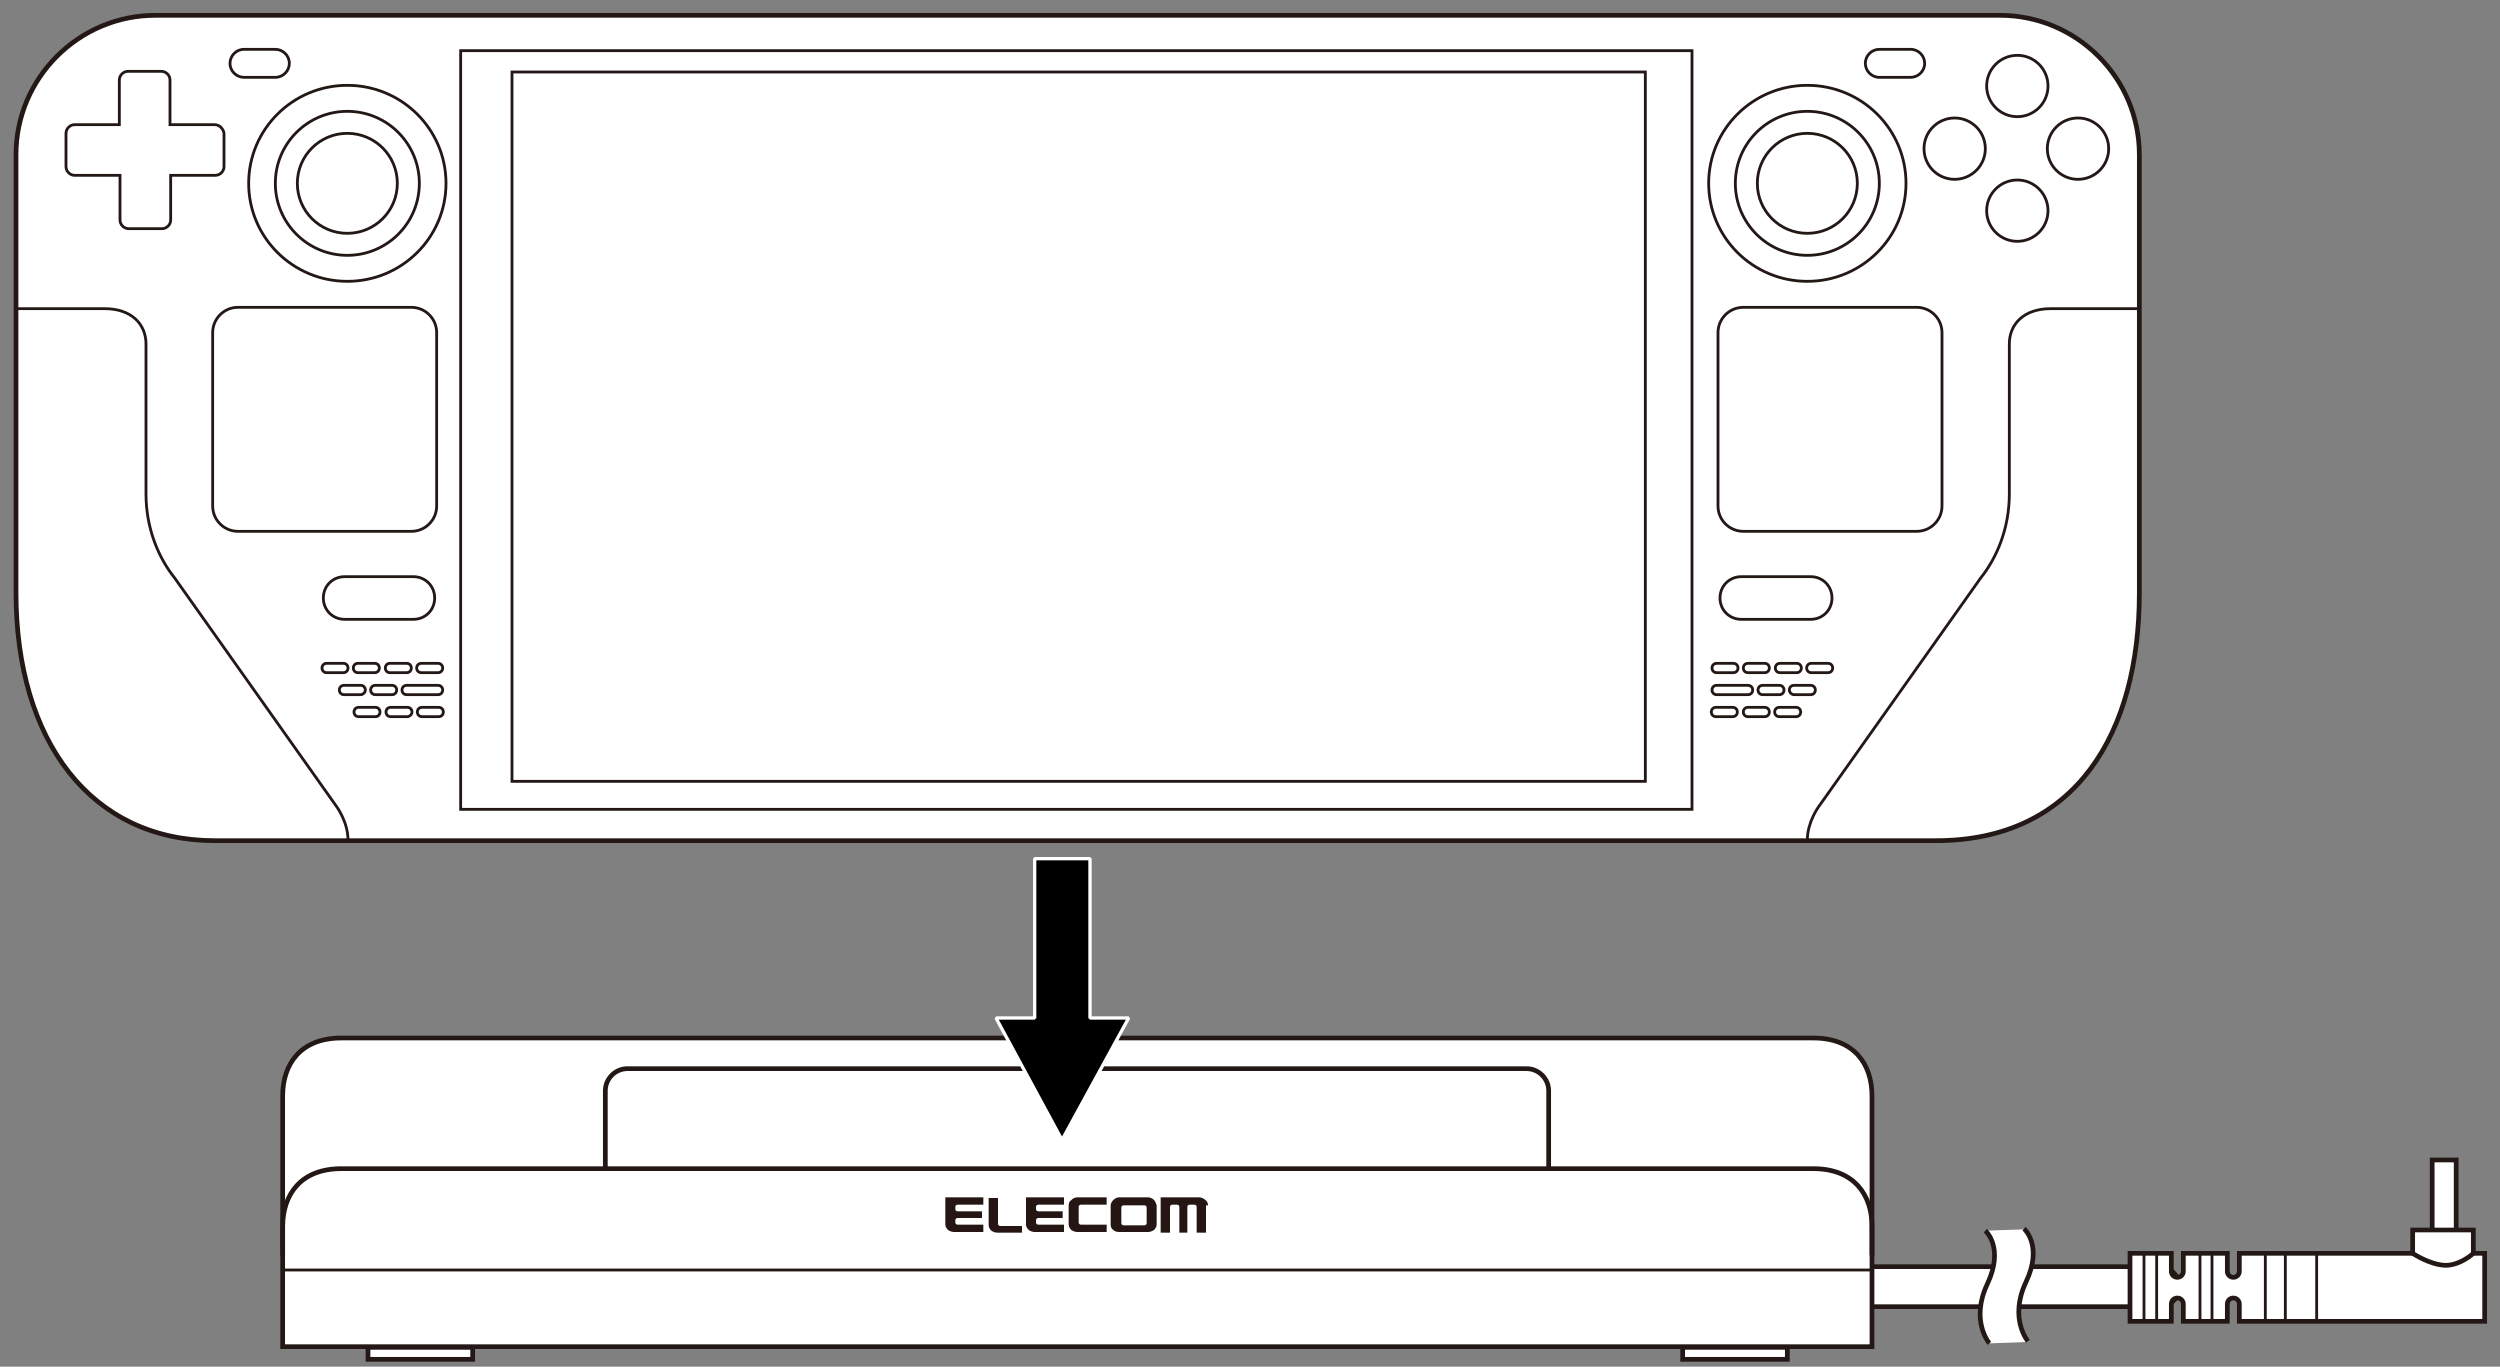 <?xml version="1.0" encoding="utf-8"?>
<!-- Generator: Adobe Illustrator 28.2.0, SVG Export Plug-In . SVG Version: 6.00 Build 0)  -->
<svg version="1.1" xmlns="http://www.w3.org/2000/svg" xmlns:xlink="http://www.w3.org/1999/xlink" x="0px" y="0px"
	 viewBox="0 0 375 205" style="enable-background:new 0 0 375 205;" xml:space="preserve">
<rect x="0" y="0" width="375" height="205" fill="#808080" stroke="none"/>
<style type="text/css">
	.st0{fill:#FFFFFF;stroke:#231815;stroke-width:0.709;stroke-miterlimit:10;}
	.st1{fill:#FFFFFF;}
	.st2{fill:none;stroke:#231815;stroke-width:0.709;}
	.st3{fill:none;stroke:#231815;stroke-width:0.425;stroke-miterlimit:10;}
	.st4{fill:none;stroke:#231815;stroke-width:0.709;stroke-miterlimit:10;}
	.st5{fill:#251614;}
	.st6{stroke:#FFFFFF;stroke-width:0.5;stroke-miterlimit:1;}
</style>
<g id="レイヤー_1">
	<g>
	</g>
	<g>
		<g>
			<path class="st0" d="M271.8,193L271.8,193c0-1.6,1.3-3,3-3h49.1c1.6,0,3,1.3,3,3v0c0,1.6-1.3,3-3,3h-49.1
				C273.2,196,271.8,194.7,271.8,193z"/>
			<g>
				<path class="st1" d="M298.5,201.5c0,0-3-3.4-0.3-8.9c2.6-5.5-0.3-8-0.3-8l5.8-0.2c0,0,2.9,2.5,0.3,8c-2.6,5.5,0.3,8.9,0.3,8.9
					L298.5,201.5z"/>
				<path class="st2" d="M303.6,184.3c0,0,2.9,2.5,0.3,8c-2.6,5.5,0.3,8.9,0.3,8.9"/>
				<path class="st2" d="M297.8,184.6c0,0,2.9,2.5,0.3,8c-2.6,5.5,0.3,8.9,0.3,8.9"/>
			</g>
			<g>
				<path class="st0" d="M325.7,195.6c0-0.5,0.4-0.9,0.9-0.9c0.5,0,0.9,0.4,0.9,0.9v2.6h6.6v-2.6c0-0.5,0.4-0.9,0.9-0.9
					c0.5,0,0.9,0.4,0.9,0.9v2.6h36.8V188h-36.8v2.7c0,0.5-0.4,0.9-0.9,0.9c-0.5,0-0.9-0.4-0.9-0.9V188h-6.6v2.7
					c0,0.5-0.4,0.9-0.9,0.9c-0.5,0-0.9-0.4-0.9-0.9V188h-6.2v10.2h6.2V195.6z"/>
				<line class="st3" x1="347.5" y1="198" x2="347.5" y2="187.9"/>
				<line class="st3" x1="342.8" y1="198" x2="342.8" y2="187.9"/>
				<line class="st3" x1="339.8" y1="198" x2="339.8" y2="187.9"/>
				<line class="st3" x1="331.8" y1="198" x2="331.8" y2="187.9"/>
				<line class="st3" x1="330" y1="198" x2="330" y2="187.9"/>
				<line class="st3" x1="323.5" y1="198" x2="323.5" y2="187.9"/>
				<line class="st3" x1="321.6" y1="198" x2="321.6" y2="187.9"/>
				
					<rect x="360.6" y="178.2" transform="matrix(-1.836970e-16 1 -1 -1.836970e-16 546.627 -186.605)" class="st0" width="12.1" height="3.6"/>
				<path class="st0" d="M361.9,188v-3.5h9.1v3.5c0,0-1.9,1.8-4.2,1.8C364.4,189.7,361.9,188,361.9,188z"/>
			</g>
		</g>
		<g>
			<path class="st0" d="M272,155.7c6.1,0,8.8,3.9,8.8,8.7v37.6H42.4v-37.6c0-4.8,2.7-8.7,8.8-8.7H272z"/>
			<path class="st4" d="M90.8,175.3v-11.7c0-1.8,1.5-3.3,3.3-3.3h134.9c1.8,0,3.3,1.5,3.3,3.3v11.7"/>
			<path class="st4" d="M42.4,188.3V184c0-4.8,2.7-8.7,8.8-8.7H272c6.1,0,8.8,3.9,8.8,8.7v4.3"/>
			<rect x="55.2" y="202.1" class="st0" width="15.7" height="1.8"/>
			<rect x="252.4" y="202.1" class="st0" width="15.7" height="1.8"/>
			<g>
				<path class="st5" d="M173.1,180c-0.2-0.2-0.5-0.4-0.9-0.4h-4.3c-0.3,0-0.6,0.1-0.9,0.4c-0.2,0.2-0.4,0.5-0.4,0.8v2.9
					c0,0.3,0.1,0.6,0.4,0.8c0.2,0.2,0.5,0.3,0.9,0.3h4.3c0.3,0,0.6-0.1,0.9-0.3c0.2-0.2,0.4-0.5,0.4-0.8v-2.9
					C173.4,180.5,173.3,180.2,173.1,180 M172,183.4c0,0.1,0,0.2-0.1,0.3c-0.1,0.1-0.2,0.1-0.3,0.1h-3c-0.1,0-0.2,0-0.3-0.1
					c-0.1-0.1-0.1-0.2-0.1-0.3v-2.2c0-0.1,0-0.2,0.1-0.3c0.1-0.1,0.2-0.1,0.3-0.1h3c0.1,0,0.2,0,0.3,0.1c0.1,0.1,0.1,0.2,0.1,0.3
					V183.4"/>
				<path class="st5" d="M181.2,180.8c0-0.3-0.1-0.6-0.4-0.8c-0.2-0.2-0.6-0.4-0.9-0.4h-5.8v5.3h1.4v-3.8c0-0.1,0-0.2,0.1-0.3
					c0.1-0.1,0.2-0.1,0.3-0.1h0.6c0.1,0,0.2,0,0.3,0.1c0.1,0.1,0.1,0.2,0.1,0.3v3.8h1.2v-3.8c0-0.1,0-0.2,0.1-0.3
					c0.1-0.1,0.2-0.1,0.3-0.1h0.6c0.1,0,0.2,0,0.3,0.1c0.1,0.1,0.1,0.2,0.1,0.3v3.8h1.4V180.8z"/>
				<path class="st5" d="M160.3,180.8c0-0.3,0.1-0.6,0.4-0.8c0.2-0.2,0.5-0.4,0.9-0.4h4.4v1.1h-3.8c-0.1,0-0.2,0-0.3,0.1
					c-0.1,0.1-0.1,0.2-0.1,0.3v2.2c0,0.1,0,0.2,0.1,0.3c0.1,0.1,0.2,0.1,0.3,0.1h3.8v1.1h-4.4c-0.3,0-0.6-0.1-0.9-0.3
					c-0.2-0.2-0.4-0.5-0.4-0.8V180.8z"/>
				<path class="st5" d="M153.4,184.9h-3.8c-0.3,0-0.6-0.1-0.9-0.3c-0.2-0.2-0.4-0.5-0.4-0.8v-4.1h1.4v3.8c0,0.1,0,0.2,0.1,0.3
					c0.1,0.1,0.2,0.1,0.3,0.1h3.2V184.9z"/>
				<path class="st5" d="M141.9,179.6h5.6v1.1h-3.8c-0.1,0-0.2,0-0.3,0.1c-0.1,0.1-0.1,0.2-0.1,0.3v0.2c0,0.1,0,0.2,0.1,0.3
					c0.1,0.1,0.2,0.1,0.3,0.1h3.6v1h-3.6c-0.1,0-0.2,0-0.3,0.1c-0.1,0.1-0.1,0.2-0.1,0.3v0.2c0,0.1,0,0.2,0.1,0.3
					c0.1,0.1,0.2,0.1,0.3,0.1h3.8v1.1h-4.4c-0.3,0-0.6-0.1-0.9-0.3c-0.2-0.2-0.4-0.5-0.4-0.8V179.6z"/>
				<path class="st5" d="M154,179.6h5.6v1.1h-3.8c-0.1,0-0.2,0-0.3,0.1c-0.1,0.1-0.1,0.2-0.1,0.3v0.2c0,0.1,0,0.2,0.1,0.3
					c0.1,0.1,0.2,0.1,0.3,0.1h3.6v1h-3.6c-0.1,0-0.2,0-0.3,0.1c-0.1,0.1-0.1,0.2-0.1,0.3v0.2c0,0.1,0,0.2,0.1,0.3
					c0.1,0.1,0.2,0.1,0.3,0.1h3.8v1.1h-4.4c-0.3,0-0.6-0.1-0.9-0.3c-0.2-0.2-0.4-0.5-0.4-0.8V179.6z"/>
			</g>
			<line class="st3" x1="42.4" y1="190.5" x2="280.9" y2="190.5"/>
		</g>
	</g>
	<g>
		<path class="st0" d="M290.4,126.1H32.2c-18.5,0-29.8-14.9-29.8-37.2V23.2c0-11.5,9.4-20.9,20.9-20.9H300
			c11.5,0,20.9,9.4,20.9,20.9V89C320.9,109.8,311.5,126.1,290.4,126.1z"/>
		<rect x="69.1" y="7.6" class="st3" width="184.7" height="113.8"/>
		<rect x="76.8" y="10.8" class="st3" width="170" height="106.4"/>
		<path class="st3" d="M41.3,11.6h-4.7c-1.1,0-2.1-0.9-2.1-2.1v0c0-1.1,0.9-2.1,2.1-2.1h4.7c1.1,0,2.1,0.9,2.1,2.1v0
			C43.4,10.6,42.5,11.6,41.3,11.6z"/>
		<path class="st3" d="M61.7,79.7h-26c-2.1,0-3.8-1.7-3.8-3.8v-26c0-2.1,1.7-3.8,3.8-3.8h26c2.1,0,3.8,1.7,3.8,3.8v26
			C65.5,78,63.8,79.7,61.7,79.7z"/>
		<path class="st3" d="M32.2,18.7h-6.7V12c0-0.7-0.6-1.3-1.3-1.3h-5c-0.7,0-1.3,0.6-1.3,1.3v6.7h-6.7c-0.7,0-1.3,0.6-1.3,1.3v5
			c0,0.7,0.6,1.3,1.3,1.3H18v6.7c0,0.7,0.6,1.3,1.3,1.3h5c0.7,0,1.3-0.6,1.3-1.3v-6.7h6.7c0.7,0,1.3-0.6,1.3-1.3v-5
			C33.5,19.3,32.9,18.7,32.2,18.7z"/>
		<path class="st3" d="M62,92.9H51.7c-1.8,0-3.2-1.4-3.2-3.2v0c0-1.8,1.4-3.2,3.2-3.2H62c1.8,0,3.2,1.4,3.2,3.2v0
			C65.2,91.5,63.8,92.9,62,92.9z"/>
		<path class="st3" d="M2.4,46.3h13.3c4,0,6.2,2.3,6.2,5.3v22.5c0,5.2,1.9,9.6,4.3,12.6l24.3,34.3c0,0,1.7,2.3,1.7,5"/>
		<g>
			<ellipse class="st3" cx="52.1" cy="27.5" rx="7.5" ry="7.5"/>
			<ellipse class="st3" cx="52.1" cy="27.5" rx="10.8" ry="10.8"/>
			<ellipse class="st3" cx="52.1" cy="27.5" rx="14.8" ry="14.7"/>
		</g>
		<g>
			<path class="st3" d="M51.5,100.9H49c-0.4,0-0.7-0.3-0.7-0.7v0c0-0.4,0.3-0.7,0.7-0.7h2.5c0.4,0,0.7,0.3,0.7,0.7v0
				C52.2,100.6,51.9,100.9,51.5,100.9z"/>
			<path class="st3" d="M56.2,100.9h-2.5c-0.4,0-0.7-0.3-0.7-0.7v0c0-0.4,0.3-0.7,0.7-0.7h2.5c0.4,0,0.7,0.3,0.7,0.7v0
				C56.9,100.6,56.6,100.9,56.2,100.9z"/>
			<path class="st3" d="M61,100.9h-2.5c-0.4,0-0.7-0.3-0.7-0.7v0c0-0.4,0.3-0.7,0.7-0.7H61c0.4,0,0.7,0.3,0.7,0.7v0
				C61.7,100.6,61.4,100.9,61,100.9z"/>
			<path class="st3" d="M56.3,107.5h-2.5c-0.4,0-0.7-0.3-0.7-0.7l0,0c0-0.4,0.3-0.7,0.7-0.7h2.5c0.4,0,0.7,0.3,0.7,0.7l0,0
				C57,107.2,56.7,107.5,56.3,107.5z"/>
			<path class="st3" d="M61.1,107.5h-2.5c-0.4,0-0.7-0.3-0.7-0.7l0,0c0-0.4,0.3-0.7,0.7-0.7h2.5c0.4,0,0.7,0.3,0.7,0.7l0,0
				C61.8,107.2,61.4,107.5,61.1,107.5z"/>
			<path class="st3" d="M65.8,107.5h-2.5c-0.4,0-0.7-0.3-0.7-0.7l0,0c0-0.4,0.3-0.7,0.7-0.7h2.5c0.4,0,0.7,0.3,0.7,0.7l0,0
				C66.5,107.2,66.2,107.5,65.8,107.5z"/>
			<path class="st3" d="M54.1,104.2h-2.5c-0.4,0-0.7-0.3-0.7-0.7l0,0c0-0.4,0.3-0.7,0.7-0.7h2.5c0.4,0,0.7,0.3,0.7,0.7l0,0
				C54.8,103.9,54.4,104.2,54.1,104.2z"/>
			<path class="st3" d="M58.8,104.2h-2.5c-0.4,0-0.7-0.3-0.7-0.7l0,0c0-0.4,0.3-0.7,0.7-0.7h2.5c0.4,0,0.7,0.3,0.7,0.7l0,0
				C59.5,103.9,59.2,104.2,58.8,104.2z"/>
			<path class="st3" d="M65.7,104.2H61c-0.4,0-0.7-0.3-0.7-0.7l0,0c0-0.4,0.3-0.7,0.7-0.7h4.7c0.4,0,0.7,0.3,0.7,0.7l0,0
				C66.4,103.9,66.1,104.2,65.7,104.2z"/>
			<path class="st3" d="M65.7,100.9h-2.5c-0.4,0-0.7-0.3-0.7-0.7v0c0-0.4,0.3-0.7,0.7-0.7h2.5c0.4,0,0.7,0.3,0.7,0.7v0
				C66.4,100.6,66.1,100.9,65.7,100.9z"/>
		</g>
		<path class="st3" d="M281.9,11.6h4.7c1.1,0,2.1-0.9,2.1-2.1v0c0-1.1-0.9-2.1-2.1-2.1h-4.7c-1.1,0-2.1,0.9-2.1,2.1v0
			C279.8,10.6,280.7,11.6,281.9,11.6z"/>
		<path class="st3" d="M261.5,79.7h26c2.1,0,3.8-1.7,3.8-3.8v-26c0-2.1-1.7-3.8-3.8-3.8h-26c-2.1,0-3.8,1.7-3.8,3.8v26
			C257.7,78,259.4,79.7,261.5,79.7z"/>
		<path class="st3" d="M261.2,92.9h10.4c1.8,0,3.2-1.4,3.2-3.2v0c0-1.8-1.4-3.2-3.2-3.2h-10.4c-1.8,0-3.2,1.4-3.2,3.2v0
			C258,91.5,259.4,92.9,261.2,92.9z"/>
		<path class="st3" d="M320.9,46.3h-13.3c-4,0-6.2,2.3-6.2,5.3v22.5c0,5.2-1.9,9.6-4.3,12.6l-24.3,34.3c0,0-1.7,2.3-1.7,5"/>
		<g>
			<ellipse class="st3" cx="271.1" cy="27.5" rx="7.5" ry="7.5"/>
			<ellipse class="st3" cx="271.1" cy="27.5" rx="10.8" ry="10.8"/>
			<ellipse class="st3" cx="271.1" cy="27.5" rx="14.8" ry="14.7"/>
		</g>
		<g>
			<path class="st3" d="M271.7,100.9h2.5c0.4,0,0.7-0.3,0.7-0.7v0c0-0.4-0.3-0.7-0.7-0.7h-2.5c-0.4,0-0.7,0.3-0.7,0.7v0
				C271,100.6,271.3,100.9,271.7,100.9z"/>
			<path class="st3" d="M267,100.9h2.5c0.4,0,0.7-0.3,0.7-0.7v0c0-0.4-0.3-0.7-0.7-0.7H267c-0.4,0-0.7,0.3-0.7,0.7v0
				C266.3,100.6,266.6,100.9,267,100.9z"/>
			<path class="st3" d="M262.2,100.9h2.5c0.4,0,0.7-0.3,0.7-0.7v0c0-0.4-0.3-0.7-0.7-0.7h-2.5c-0.4,0-0.7,0.3-0.7,0.7v0
				C261.5,100.6,261.8,100.9,262.2,100.9z"/>
			<path class="st3" d="M266.9,107.5h2.5c0.4,0,0.7-0.3,0.7-0.7l0,0c0-0.4-0.3-0.7-0.7-0.7h-2.5c-0.4,0-0.7,0.3-0.7,0.7l0,0
				C266.2,107.2,266.5,107.5,266.9,107.5z"/>
			<path class="st3" d="M262.2,107.5h2.5c0.4,0,0.7-0.3,0.7-0.7l0,0c0-0.4-0.3-0.7-0.7-0.7h-2.5c-0.4,0-0.7,0.3-0.7,0.7l0,0
				C261.5,107.2,261.8,107.5,262.2,107.5z"/>
			<path class="st3" d="M257.4,107.5h2.5c0.4,0,0.7-0.3,0.7-0.7l0,0c0-0.4-0.3-0.7-0.7-0.7h-2.5c-0.4,0-0.7,0.3-0.7,0.7l0,0
				C256.7,107.2,257,107.5,257.4,107.5z"/>
			<path class="st3" d="M269.1,104.2h2.5c0.4,0,0.7-0.3,0.7-0.7l0,0c0-0.4-0.3-0.7-0.7-0.7h-2.5c-0.4,0-0.7,0.3-0.7,0.7l0,0
				C268.4,103.9,268.8,104.2,269.1,104.2z"/>
			<path class="st3" d="M264.4,104.2h2.5c0.4,0,0.7-0.3,0.7-0.7l0,0c0-0.4-0.3-0.7-0.7-0.7h-2.5c-0.4,0-0.7,0.3-0.7,0.7l0,0
				C263.7,103.9,264,104.2,264.4,104.2z"/>
			<path class="st3" d="M257.5,104.2h4.7c0.4,0,0.7-0.3,0.7-0.7l0,0c0-0.4-0.3-0.7-0.7-0.7h-4.7c-0.4,0-0.7,0.3-0.7,0.7l0,0
				C256.8,103.9,257.1,104.2,257.5,104.2z"/>
			<path class="st3" d="M257.5,100.9h2.5c0.4,0,0.7-0.3,0.7-0.7v0c0-0.4-0.3-0.7-0.7-0.7h-2.5c-0.4,0-0.7,0.3-0.7,0.7v0
				C256.8,100.6,257.1,100.9,257.5,100.9z"/>
		</g>
		<ellipse class="st3" cx="302.6" cy="12.9" rx="4.6" ry="4.6"/>
		<ellipse class="st3" cx="302.6" cy="31.6" rx="4.6" ry="4.6"/>
		<ellipse class="st3" cx="293.2" cy="22.3" rx="4.6" ry="4.6"/>
		<ellipse class="st3" cx="311.7" cy="22.3" rx="4.6" ry="4.6"/>
	</g>
	<g>
		<polygon class="st6" points="155.2,152.7 149.4,152.7 159.3,171 169.3,152.7 163.5,152.7 163.5,128.8 155.2,128.8 		"/>
	</g>
</g>
<g id="レイヤー_2">
	<g>
	</g>
	<g>
	</g>
	<g>
	</g>
	<g>
	</g>
	<g>
	</g>
	<g>
	</g>
	<g>
	</g>
	<g>
	</g>
	<g>
	</g>
	<g>
	</g>
	<g>
	</g>
</g>
</svg>
